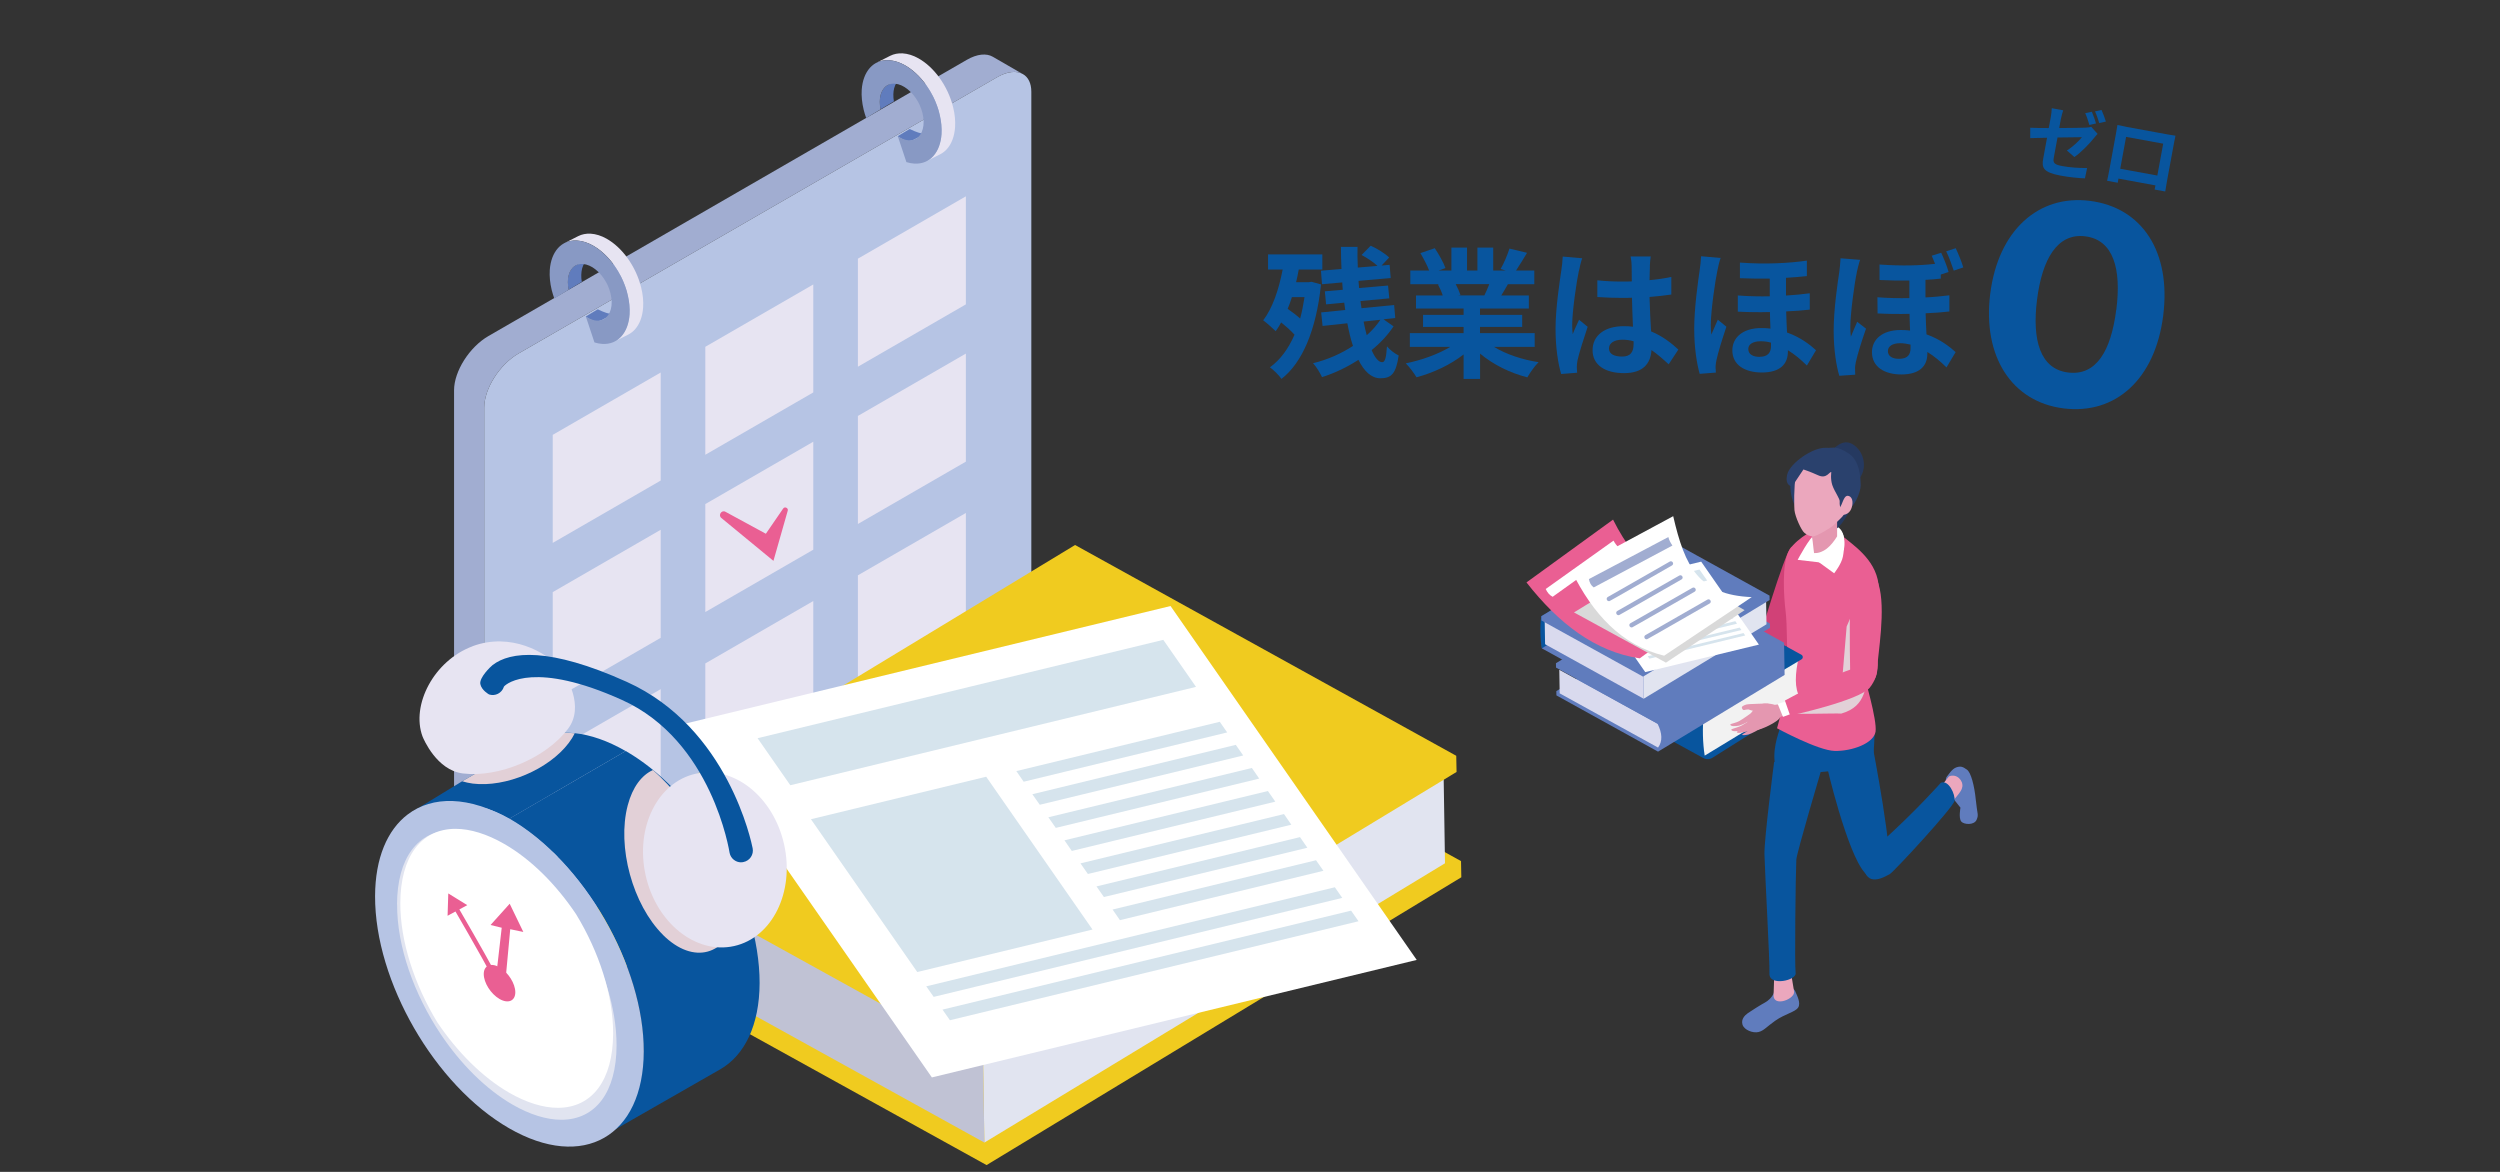 <?xml version="1.0" encoding="UTF-8"?><svg xmlns="http://www.w3.org/2000/svg" viewBox="0 0 320 150"><rect x="0" y="0" width="320" height="150" fill="#333333" stroke="none"/><defs><style>.cls-1{fill:#d6e4ed;}.cls-1,.cls-2,.cls-3,.cls-4,.cls-5,.cls-6,.cls-7,.cls-8,.cls-9,.cls-10,.cls-11,.cls-12,.cls-13,.cls-14,.cls-15,.cls-16,.cls-17,.cls-18,.cls-19,.cls-20,.cls-21,.cls-22,.cls-23{stroke-width:0px;}.cls-2{fill:#e497b0;}.cls-3{fill:#253960;}.cls-4{fill:#08559e;}.cls-5{fill:#db84a1;}.cls-24{isolation:isolate;}.cls-6{fill:#b6c4e4;}.cls-7{fill:#2a416d;}.cls-8{fill:none;}.cls-9{fill:#eba7bd;}.cls-10{fill:#d9d9d9;}.cls-10,.cls-23{mix-blend-mode:multiply;}.cls-11{fill:#fff;}.cls-12{fill:#8899c4;}.cls-13{fill:#d14177;}.cls-14{fill:#f0cb1f;}.cls-15{fill:#607cbd;}.cls-16{fill:#ea5f93;}.cls-17{fill:#a1add1;}.cls-18{fill:#c0c2d4;}.cls-19{fill:#e7e4f2;}.cls-20{fill:#d9daee;}.cls-21{fill:#f2f2f2;}.cls-22{fill:#e1e4f0;}.cls-23{fill:#e2d0d7;}</style></defs><g class="cls-24"><g id="_レイヤー_2"><g id="_レイヤー_1-2"><rect class="cls-8" width="320" height="150"/><path id="_Path_" class="cls-17" d="m130.94,9.49c-.81-.47-2-.37-3.32.4l-61.25,35.36c-2.43,1.4-4.39,4.5-4.39,6.93v69.07c0,1.1.4,1.87,1.07,2.25l-3.86-2.23c-.67-.38-1.07-1.16-1.07-2.25V49.95c0-2.43,1.97-5.53,4.39-6.93L123.75,7.66c1.33-.77,2.52-.86,3.32-.4l3.86,2.23Z"/><path id="_Path_-2" class="cls-6" d="m130.94,9.49c.67.38,1.07,1.16,1.07,2.25v69.07c0,2.43-1.97,5.53-4.39,6.93l-61.25,35.36c-1.33.77-2.52.86-3.32.4-.67-.38-1.07-1.16-1.07-2.25V52.18c0-2.43,1.97-5.53,4.39-6.93L127.62,9.89c1.33-.77,2.52-.86,3.32-.4Z"/><polygon id="_Path_-3" class="cls-19" points="123.63 65.66 123.63 79.48 109.81 87.46 109.81 73.64 123.63 65.66"/><polygon id="_Path_-4" class="cls-19" points="123.63 45.26 123.63 59.09 109.81 67.07 109.81 53.24 123.63 45.26"/><polygon id="_Path_-5" class="cls-19" points="104.1 76.93 104.1 90.76 90.28 98.74 90.28 84.92 104.1 76.93"/><polygon id="_Path_-6" class="cls-19" points="123.63 25.13 123.63 38.96 109.81 46.94 109.81 33.11 123.63 25.13"/><polygon id="_Path_-7" class="cls-19" points="104.1 56.54 104.1 70.36 90.28 78.34 90.28 64.52 104.1 56.54"/><polygon id="_Path_-8" class="cls-19" points="84.57 88.21 84.57 102.03 70.75 110.01 70.75 96.19 84.57 88.21"/><polygon id="_Path_-9" class="cls-19" points="104.1 36.41 104.1 50.23 90.28 58.21 90.28 44.39 104.1 36.41"/><polygon id="_Path_-10" class="cls-19" points="84.57 67.81 84.57 81.64 70.75 89.62 70.75 75.79 84.57 67.81"/><polygon id="_Path_-11" class="cls-19" points="84.57 47.68 84.57 61.51 70.75 69.49 70.75 55.66 84.57 47.68"/><path class="cls-15" d="m77.22,40.86l1.74-.88c-.25.13-.54.19-.87.17-.55-.03-1.57-.56-1.57-.56l-1.55.93s.77.57,1.32.61c.33.02.68-.13.93-.26Z"/><path class="cls-15" d="m72.79,37.09l1.68-1.01c-.11-.63-.08-1.23.04-1.71.15-.56.44-1,.85-1.25.03-.02.07-.04.1-.06l-1.74.88s-.07.04-.1.06c-.41.25-.71.68-.85,1.25-.13.51-.12,1.17.01,1.84Z"/><path class="cls-19" d="m78.67,43.71l1.74-.88c.32-.16.61-.39.86-.66.6-.67.97-1.64,1.05-2.81.05-.78-.02-1.64-.25-2.55-.33-1.37-.95-2.66-1.73-3.75-.78-1.09-1.72-1.96-2.72-2.52-.66-.37-1.35-.59-2.02-.63-.59-.03-1.12.08-1.58.31l-1.74.88c.46-.23.99-.35,1.58-.31.67.04,1.35.26,2.02.63,1,.56,1.94,1.43,2.72,2.52.78,1.08,1.4,2.38,1.73,3.75.22.91.3,1.78.25,2.55-.08,1.17-.45,2.14-1.05,2.81-.25.27-.53.5-.86.66Z"/><path class="cls-12" d="m70.37,34.57c.08-1.17.45-2.14,1.05-2.81.6-.67,1.44-1.03,2.44-.97.67.04,1.35.26,2.02.63.99.56,1.94,1.44,2.72,2.52.34.48.65.99.93,1.54.34.7.62,1.44.81,2.21.22.91.3,1.78.25,2.55-.08,1.17-.45,2.14-1.05,2.81-.6.67-1.43,1.03-2.44.97-.33-.02-.67-.08-1.01-.19l-1.1-3.31c.45.3.92.49,1.38.52.37.02.69-.06.97-.22.41-.25.7-.68.85-1.25.15-.56.14-1.24-.04-2-.09-.37-.22-.73-.37-1.06-.06-.12-.12-.24-.18-.36-.36-.66-.83-1.23-1.36-1.65-.52-.42-1.08-.67-1.64-.71-.37-.02-.69.06-.97.22-.41.25-.71.68-.85,1.25-.13.51-.12,1.17.01,1.84l-1.84,1.11c-.11-.32-.25-.75-.33-1.08-.22-.91-.3-1.78-.25-2.55Z"/><path class="cls-15" d="m117.15,17.78l1.74-.88c-.25.13-.54.19-.87.17-.55-.03-1.57-.56-1.57-.56l-1.55.93s.77.57,1.32.61c.33.02.68-.13.93-.26Z"/><path class="cls-15" d="m112.71,13.99l1.71-1.02c-.11-.63-.09-1.19.03-1.67.15-.56.44-1,.85-1.25.03-.02.07-.04.1-.06l-1.74.88s-.07.04-.1.06c-.41.25-.7.68-.85,1.25-.13.51-.13,1.15,0,1.82Z"/><path class="cls-19" d="m118.6,20.63l1.74-.88c.32-.16.61-.39.86-.66.6-.67.97-1.64,1.05-2.81.05-.78-.02-1.64-.25-2.55-.33-1.37-.95-2.66-1.73-3.75-.78-1.09-1.72-1.96-2.72-2.52-.66-.37-1.35-.59-2.02-.63-.59-.03-1.12.08-1.58.31l-1.74.88c.46-.23.99-.35,1.58-.31.67.04,1.35.26,2.02.63.99.56,1.94,1.43,2.72,2.52.78,1.08,1.4,2.38,1.73,3.75.22.91.3,1.78.25,2.55-.08,1.17-.45,2.14-1.05,2.81-.25.27-.53.5-.86.66Z"/><path class="cls-12" d="m110.3,11.49c.08-1.17.45-2.14,1.05-2.81.6-.67,1.44-1.03,2.44-.97.67.04,1.35.26,2.02.63.99.56,1.94,1.44,2.72,2.52.34.48.65.99.93,1.54.34.7.62,1.44.81,2.21.22.91.3,1.78.25,2.55-.08,1.17-.45,2.14-1.05,2.81-.6.67-1.43,1.03-2.44.97-.33-.02-.67-.08-1.01-.19l-1.1-3.31c.45.3.92.49,1.38.52.37.02.69-.06.97-.22.41-.25.71-.68.85-1.25.15-.56.14-1.24-.04-2-.09-.37-.22-.73-.37-1.06-.06-.12-.12-.24-.18-.36-.36-.66-.83-1.23-1.36-1.65-.52-.42-1.08-.67-1.64-.71-.37-.02-.69.06-.97.22-.41.25-.7.68-.85,1.25-.13.51-.13,1.15,0,1.82l-1.84,1.11c-.11-.32-.24-.72-.32-1.06-.22-.91-.3-1.78-.25-2.55Z"/><path class="cls-16" d="m100.24,65.1l-2.21,3.22-5.17-2.81c-.5-.28-.97.43-.53.79.9.74,5.88,4.85,6.67,5.49.29-1.01,1.52-5.33,1.83-6.42.11-.34-.39-.58-.58-.28Z"/><g class="cls-24"><polygon class="cls-14" points="138.22 83.24 77.45 120.07 77.49 122.15 126.28 149.13 187.05 112.29 187.01 110.22 138.22 83.24"/><polygon class="cls-22" points="184.78 98.95 184.96 110.5 126 146.25 125.82 134.69 184.78 98.95"/><path class="cls-14" d="m135.84,72.92l.18,11.55-58.93,37.58c-.82-3.86-.96-11.62-.25-15.46l59-33.67Z"/><polygon class="cls-18" points="125.82 134.69 126 146.25 78.65 120.06 78.47 108.51 125.82 134.69"/><polygon class="cls-14" points="137.61 69.76 76.84 106.59 76.88 108.66 125.67 135.64 186.44 98.81 186.4 96.74 137.61 69.76"/></g><polygon class="cls-11" points="181.34 122.87 119.28 137.91 87.76 92.61 149.83 77.57 181.34 122.87"/><polygon class="cls-1" points="139.84 118.98 117.41 124.42 103.8 104.86 126.23 99.42 139.84 118.98"/><polygon class="cls-1" points="96.97 94.49 101.16 100.51 153.09 87.92 148.9 81.9 96.97 94.49"/><polygon class="cls-1" points="157.08 93.75 131.03 100.06 130.09 98.7 156.13 92.39 157.08 93.75"/><polygon class="cls-1" points="159.13 96.7 133.09 103.01 132.14 101.66 158.18 95.34 159.13 96.7"/><polygon class="cls-1" points="161.18 99.66 135.14 105.97 134.19 104.61 160.24 98.3 161.18 99.66"/><polygon class="cls-1" points="163.24 102.61 137.19 108.92 136.25 107.56 162.29 101.25 163.24 102.61"/><polygon class="cls-1" points="165.29 105.56 139.25 111.87 138.3 110.51 164.35 104.2 165.29 105.56"/><polygon class="cls-1" points="167.34 108.51 141.3 114.82 140.35 113.46 166.4 107.15 167.34 108.51"/><polygon class="cls-1" points="169.4 111.46 143.35 117.78 142.41 116.42 168.45 110.11 169.4 111.46"/><polygon class="cls-1" points="171.81 114.93 119.51 127.6 118.56 126.25 170.86 113.57 171.81 114.93"/><polygon class="cls-1" points="173.89 117.92 121.59 130.59 120.64 129.23 172.94 116.56 173.89 117.92"/><g class="cls-24"><path class="cls-4" d="m52.18,104.26c3.13-1.82,8.25-2.23,13.03.53l14.88-8.65c-2.31-1.33-4.5-2.08-6.51-2.29-2.16-.23-4.1.15-5.72,1.09l-8.7,5.06-6.97,4.26Z"/><path class="cls-4" d="m82.34,134.48c-.01,5.42-2.3,9.32-5.38,11.11l15.25-8.73c3.09-1.79,5-5.61,5.02-11.03,0-2.75-.48-5.66-1.35-8.55-2-6.59-6.06-13.12-11.05-17.65-1.5-1.37-3.09-2.55-4.74-3.5l-14.88,8.65c9.5,5.48,17.17,18.78,17.14,29.69Z"/><path class="cls-6" d="m65.27,104.88c-5.23-3.02-9.93-3.04-13.1-.62-2.58,1.97-4.15,5.56-4.16,10.46-.03,10.91,7.64,24.21,17.14,29.69,9.5,5.48,17.22,1.08,17.25-9.83.03-10.91-7.64-24.21-17.14-29.69Z"/><path class="cls-22" d="m50.83,115.77c-.02,5.41,2.18,11.51,5.59,16.62,2.53,3.77,5.73,7,9.2,9.01,2.19,1.26,4.34,1.93,6.22,1.93,4.41,0,7.06-3.55,7.08-9.5.01-4.94-1.81-10.47-4.74-15.28-2.64-4.34-6.17-8.11-10.06-10.35-2.19-1.26-4.34-1.93-6.22-1.93-4.42,0-7.06,3.55-7.08,9.5Z"/><path class="cls-11" d="m51.24,115.58c-.01,4.94,1.81,10.46,4.74,15.28,2.53,3.77,5.73,7,9.2,9.01,2.19,1.26,4.34,1.93,6.22,1.93,4.41,0,7.06-3.55,7.08-9.5.01-4.94-1.81-10.47-4.74-15.28-2.53-3.77-5.72-7-9.2-9-2.19-1.26-4.34-1.93-6.22-1.93-4.42,0-7.06,3.55-7.08,9.5Z"/></g><path class="cls-16" d="m63.94,123.82c1.12.65,2.02,2.08,2.02,3.19s-.91,1.5-2.02.86c-1.12-.65-2.02-2.08-2.02-3.19s.91-1.5,2.02-.86Z"/><path class="cls-16" d="m66.99,119.3l-1.75-3.62-2.45,2.72,1.43.35c-.33,2.98-.77,6.8-.89,7.21l1.3.3.68-7.32,1.68.35Z"/><path class="cls-16" d="m58.81,116.4l1-.54-2.43-1.5-.09,2.86,1.01-.55c2.09,3.6,5.17,9.02,5.28,9.52l.28-.02.22.18c.15-.19.28-.36-5.28-9.94Z"/><path class="cls-23" d="m59.14,100c.42.13.88.23,1.38.3,4.22.52,9.71-1.81,12.27-5.19.32-.42.58-.84.78-1.25-2.16-.23-4.1.15-5.72,1.09l-8.7,5.06Z"/><path class="cls-19" d="m60.5,82.71c4.86-1.8,9.41.77,11.13,2.77.91,1.06,3.24,4.95,1.07,7.82-2.81,3.72-8.84,6.27-13.46,5.7-3.35-.41-5.04-4.43-5.16-4.74-1.48-4,1.44-9.7,6.42-11.54Z"/><path class="cls-23" d="m84.86,119.67c3.9,3.86,8.18,2.69,9.58-2.61.07-.28.14-.56.19-.85-2-6.59-6.06-13.12-11.05-17.65-1.45.66-2.62,2.19-3.23,4.52-1.4,5.3.63,12.73,4.52,16.59Z"/><ellipse class="cls-19" cx="91.51" cy="110.06" rx="9.08" ry="11.3" transform="translate(-21.78 22.58) rotate(-12.58)"/><path class="cls-4" d="m94.87,110.37c.1,0,.19,0,.29-.03.81-.16,1.34-.95,1.18-1.76-.13-.65-3.11-15.44-16.11-21.3-9.96-4.49-14.93-3.9-17.18-2.15-.28.22-1.71,1.6-1.57,2.42.15.81,1.12,1.34,1.12,1.34.79.26,1.63-.18,1.89-.96,0-.01,0-.03.01-.04.37-.47,4.04-3.29,15.11,1.7,11.57,5.21,13.75,19.44,13.78,19.58.14.71.77,1.21,1.47,1.21Z"/><path class="cls-15" d="m249.21,99.39c.23-.26.63-.97,1.21-1.17.62-.21.87-.03,1.34.29.52.35.96,2.04,1.14,3.85.19,1.93.4,1.88.1,2.58-.3.7-1.61.63-1.96.21-.36-.42-.1-1.77-.1-1.77l-1.38-1.73s-.83-1.71-.35-2.26Z"/><path class="cls-9" d="m248.73,104.29c1.53-2.38,2.33-2.78,2.45-3.59.12-.8-.73-1.73-1.71-1.32,0,0-1.93,2.34-2.02,2.65-.42,1.61.1,4.09,1.28,2.25Z"/><path class="cls-4" d="m240.74,107.83c-1.12,1-2.74,1.4-2.12,3.56.62,2.16,2.76.74,3.25.51.48-.23,8.19-8.59,8.31-9.4s-.77-2.73-1.75-2.31c0,0-3.13,3.56-7.68,7.65Z"/><path class="cls-4" d="m239.65,95.23l-5.71,3.24c.5,2.18,3.42,13.67,5.56,13.73,2.14.06,1.22.17,2.15-.84.93-1.01-2.01-16.13-2.01-16.13Z"/><path class="cls-15" d="m225.89,128.34c.39-.2.92-.66,1.15-1.21.11-.27-.08-1,1.2-.95,1.28.05,1.52.59,1.61.85.1.26.71,1.35.31,1.94-.4.59-1.66.79-2.94,1.69-1.1.77-1.45,1.28-2.14,1.44-.69.17-1.83-.25-2.04-.95-.21-.7.31-1.2.69-1.47.39-.28,1.77-1.14,2.16-1.34Z"/><path class="cls-9" d="m227.01,127.34c-.06,1.65,2.81.53,2.63-.44-.14-.78-.45-2.8-.45-2.8l-2.05-.5s-.11,3.29-.12,3.73Z"/><path class="cls-4" d="m233.24,98.16l-6.15-.64s-1.29,9.88-1.24,11.85c.08,2.8.69,13.61.64,15.26-.06,1.65,3.53.87,3.35-.1-.14-.78,0-12.78.09-14.5.04-.86,3.31-11.88,3.31-11.88Z"/><path class="cls-4" d="m239.05,91.22c-.95-1.58-10.35-.24-10.96,1.35-.29.76-1.18,2.95-.93,4.97.25,2.02,7.08,1.17,7.08,1.17,2.88.14,5.38.61,5.59-2.52.21-3.12.18-3.39-.77-4.98Z"/><path class="cls-9" d="m217.94,86.19l.57,1.36s-2.6.98-2.69,1.03c-.75-.35-.88-.96-.8-1.63l2.92-.76Z"/><path class="cls-9" d="m215.17,86.96s-.9-.31-1.7-.19c-.73.11-1.45.55-1.5.59-.06.04-.39.14-.54.4-.1.18-.04.58.02.72.13.31.53.48.66.64.16.2.14.37.38.35.93-.09,3.41-.06,4.3-1.64.75-.27-1.61-.87-1.61-.87Z"/><path class="cls-9" d="m213.24,86.71c-.09-.11-3.61,1.71-3.62,1.97,0,.07.12.25.32.32.2.07,2.08-1.28,2.17-1.43.09-.15,1.13-.86,1.13-.86Z"/><path class="cls-9" d="m212.32,87.6c-.09-.11-2.84,1.64-2.84,1.9,0,.07.12.25.32.32.2.07,2.08-1.28,2.17-1.43.09-.15.36-.78.36-.78Z"/><path class="cls-9" d="m212.94,87.94c-.09-.11-2.84,1.64-2.84,1.9,0,.07.12.25.32.32.2.07,2.08-1.28,2.17-1.43.09-.15.36-.78.36-.78Z"/><path class="cls-9" d="m212.9,88.69c-.07-.08-2.14,1.24-2.15,1.43,0,.05.09.19.24.24.15.05,1.57-.97,1.64-1.08.06-.11.27-.59.27-.59Z"/><path class="cls-5" d="m215.04,87.9c-.25-.49-1.7-1.33-1.84-1.14-.1.14-.5.28-.58.44-.14.27.27.91.61.81.21-.06.24.26.34.27.1.01.18-.05.47.02.38.08,1.14-.12,1-.4Z"/><path class="cls-9" d="m215.08,86.94c-.63-.3-1.85-.56-2.32-.35l.29.67c.15.06.18.67.5.81.32.14.98.23,1.33-.04.33-.26.61-1.22.2-1.09Z"/><path class="cls-9" d="m214.13,86.73c-.19-.26-1.09-.45-1.26-.49-.22-.06-1.02-.39-1.07-.38-.2.03-.12.51,0,.63.14.15.69.19.69.19,0,0-.05-.09.55.45.6.54,1.11-.4,1.11-.4Z"/><path class="cls-13" d="m224.9,82.74s3.46-11.85,4.36-12.69c.9-.84,1.14,5.04.87,6.85-.56,3.84-1.64,7.36-2.83,7.8-1.76.64-2.4-1.95-2.4-1.95Z"/><polygon class="cls-11" points="216.97 86.22 217.86 88.12 216.79 88.38 216.15 86.6 216.97 86.22"/><path class="cls-13" d="m226.75,81.38s2.3,1.81.55,3.3c-1.74,1.49-9.68,3.48-9.78,3.53l-.85-2.04s9.95-5,10.08-4.8Z"/><path class="cls-16" d="m240.45,74.77c-.41-3.33-3.52-5.17-4.76-6.29,0,0,.18.35.37.83-.44-.54-.91-.99-1.39-1.28-.77-.47-1.47-.45-2.08-.19.06-.17.09-.28.09-.28,0,0-2.56,1.19-3.62,2.8-1.06,1.61-.71,6.26-.5,7.91.21,1.65.17,5.35.23,7.68.07,2.39-1.33,7.27-1.33,7.27,0,0,5.26,2.86,7.39,2.9,2.2.04,4.98-.96,5.22-2.46.23-1.5-1.48-7.22-1.48-7.22,1.75-3.84,2.26-8.34,1.85-11.67Z"/><path class="cls-23" d="m240.16,82.65s-.46-5.43-.64-6.09c-.67-2.52-3.15,3.64-3.15,3.64l-.72,8.57s-7.3,1.72-7.22,2.38c.05.4,6.55.11,7.25.19,3.44-.98,2.93-3.72,3.77-5.64.84-1.92.7-3.05.7-3.05Z"/><path class="cls-11" d="m232.3,68.47c-.57.12-2.2,3.19-2.2,3.19l3,.35s2.07-2.17,1.97-2.93c-.07-.53-2.2-.74-2.77-.62Z"/><path class="cls-11" d="m235.24,67.45c-1.22-.78-1.97.09-1.97.09.17,0,2.73,2.93,2.73,2.93,0,0,.46-2.24-.76-3.02Z"/><path class="cls-3" d="m234.97,57.19c-.64.52-1.62,2.59-1.29,4.07.2.89,1.18,3,1.63,2.92.81-.15,2.41-2.25,2.98-3.39.57-1.14.3-2.72-.76-3.64-1.06-.92-1.92-.47-2.56.05Z"/><path class="cls-3" d="m233.66,66.71c.55.74,1.08,1.19,1.46.93.69-.46,2.32-2.96,1.9-3.99-.2-.49-4.28,1.82-3.36,3.06Z"/><path class="cls-7" d="m229.21,61.03c.13-1.1,6.18-1.75,6.18-1.75,0,0,.54,5.84.17,6.22-.77.8-3.27,1.36-4.72.46-.76-.29-1.97-2.09-1.62-4.94Z"/><path class="cls-2" d="m231.65,67.49c.06.58.34,1.29.37,1.78.02.31.18,1.53.18,1.53,1.22.03,2.15-.86,2.95-2.14v-2.18s-3.52.74-3.5,1Z"/><path class="cls-9" d="m232.08,68.65c-.51-.02-.76-.16-1.13-.46s-1.18-2.04-1.26-2.9c-.04-.49-.03-1.84-.03-1.84,0,0,.04-.95.06-1.36.13-3.39,3.26-4.44,6.06-3.11,3.56,1.68,1.45,4.32.24,6.86-.17.36-.87.91-1.24,1.31-.37.4-2.28,1.51-2.69,1.5Z"/><path class="cls-7" d="m236.68,58.08c-1.68-1.11-1.94-.7-2.96-.76-1.66-.09-4.63,1.97-4.96,3.43-.34,1.46.63,1.51.63,1.51l1.45-2.17s.84.27,1.89.75c1.09.5,1.41-.48,1.68-.41,0,0-.14.84.12,1.65.3.89,1.01,1.77.95,2.14,0,0-.14,1.51,1,1.07.84-.32,1.71-2.29,1.69-3.22-.03-2.2-.64-3.43-1.5-4Z"/><path class="cls-9" d="m235.72,64.57c-.28.65-.79,1.04-.29,1.26.51.21,1.23,0,1.51-.66.28-.65.26-1.45-.25-1.67-.51-.21-.7.42-.97,1.07Z"/><path class="cls-11" d="m235.58,68.06c.06.66-1.37,2.92-3.46,2.8l-.2.45s2.85,2.07,2.85,2.07c0,0,.94-1.18,1.12-2.13.18-.95.37-2.93-.31-3.19Z"/><path class="cls-4" d="m230.7,89.46c.07.09.07.18.02.29l-11.54,7.25c-.35.22-.79.23-1.15.03l-14.05-7.69s-.66-5.84-.18-5.9l7.23-4.3c.35-.21.78-.21,1.14-.02l18.54,10.34Z"/><path class="cls-21" d="m230.29,83.9l-12.21,7.42c-.18,1.91-.14,3.71.12,5.4l12.21-7.42c-.74-1.14-.67-3.05-.12-5.4Z"/><path class="cls-4" d="m216.33,75.99c-.11-.06-.24-.06-.35,0l-12.1,7.35c-.12.08-.12.26,0,.33l14.17,7.64c.3.16.66.16.95-.01l11.59-6.9c.23-.14.22-.47-.02-.6l-14.25-7.8Z"/><g class="cls-24"><polygon class="cls-15" points="215.41 78.64 199.21 88.46 199.22 89.01 212.23 96.21 228.43 86.39 228.37 82.82 215.41 78.64"/><path class="cls-20" d="m212.17,92.64c.6,1.22.66,2.23.06,3.05l-12.59-6.94-.05-3.02,12.58,6.91Z"/><polygon class="cls-15" points="215.35 75.07 199.16 84.89 199.17 85.45 212.17 92.64 228.37 82.82 228.36 82.27 215.35 75.07"/></g><g class="cls-24"><polygon class="cls-15" points="213.55 72.62 197.35 82.44 197.36 82.99 210.36 90.18 226.56 80.36 226.55 79.81 213.55 72.62"/><polygon class="cls-22" points="226.06 76.83 226.11 79.91 210.39 89.44 210.35 86.36 226.06 76.83"/><path class="cls-4" d="m213.02,69.89l.05,3.08-15.71,10.02c-.22-1.03-.26-3.1-.07-4.12l15.73-8.97Z"/><polygon class="cls-20" points="210.35 86.36 210.39 89.44 197.77 82.46 197.72 79.38 210.35 86.36"/><polygon class="cls-15" points="213.49 69.05 197.29 78.87 197.3 79.42 210.31 86.61 226.51 76.8 226.5 76.24 213.49 69.05"/></g><polygon class="cls-11" points="225.14 82.51 210.59 86.03 203.21 75.41 217.75 71.89 225.14 82.51"/><polygon class="cls-1" points="215.41 81.59 210.15 82.87 206.97 78.28 212.22 77.01 215.41 81.59"/><polygon class="cls-1" points="205.36 75.85 206.35 77.26 218.52 74.31 217.53 72.9 205.36 75.85"/><polygon class="cls-1" points="219.45 75.68 213.35 77.16 213.13 76.84 219.23 75.36 219.45 75.68"/><polygon class="cls-1" points="219.93 76.37 213.83 77.85 213.61 77.53 219.71 76.05 219.93 76.37"/><polygon class="cls-1" points="220.41 77.06 214.31 78.54 214.09 78.22 220.19 76.75 220.41 77.06"/><polygon class="cls-1" points="220.89 77.76 214.79 79.23 214.57 78.92 220.67 77.44 220.89 77.76"/><polygon class="cls-1" points="221.38 78.45 215.27 79.93 215.05 79.61 221.15 78.13 221.38 78.45"/><polygon class="cls-1" points="221.86 79.14 215.75 80.62 215.53 80.3 221.63 78.82 221.86 79.14"/><polygon class="cls-1" points="222.34 79.83 216.23 81.31 216.01 80.99 222.12 79.51 222.34 79.83"/><polygon class="cls-1" points="222.9 80.64 210.65 83.61 210.42 83.3 222.68 80.33 222.9 80.64"/><polygon class="cls-1" points="223.39 81.34 211.13 84.31 210.91 84 223.17 81.03 223.39 81.34"/><path class="cls-16" d="m220.96,76.23l-11.08,8.04c-5.7-.85-10.39-4.48-14.49-9.72l11.08-8.04c3.15,6.31,7.72,10.02,14.49,9.72Z"/><path class="cls-11" d="m198.74,76.39c-.41-.21-.69-.56-.89-1l8.68-6.19c.2.4.52.76.8,1.03l-8.59,6.16Z"/><polygon class="cls-10" points="213.24 84.82 201.47 78.39 212.25 71.78 223.31 78.1 213.24 84.82"/><path class="cls-11" d="m224.22,76.43l-11.21,7.5c-5.42-1.32-9.13-5.31-11.85-10.85l13.01-7.01c1.5,6.51,3.28,10.08,10.05,10.36Z"/><path class="cls-17" d="m208.84,80.31c-.12,0-.23-.08-.27-.2-.05-.14.02-.29.15-.35.27-.14,5.79-3.31,7.91-4.52.14-.08.31-.03.39.11.08.14.03.31-.11.39-7.88,4.52-7.95,4.55-7.98,4.56-.03.01-.06.02-.09.02Z"/><path class="cls-17" d="m210.76,81.83c-.12,0-.23-.08-.27-.2-.05-.14.02-.29.15-.35.27-.14,5.79-3.31,7.91-4.53.14-.08.31-.03.39.11.08.14.03.31-.11.39-7.88,4.52-7.95,4.55-7.98,4.56-.03.01-.06.02-.09.02Z"/><path class="cls-17" d="m205.94,76.95c-.12,0-.23-.08-.27-.2-.05-.14.02-.29.15-.35.27-.14,5.79-3.31,7.91-4.52.14-.08.31-.03.39.11.08.14.03.31-.11.39-7.88,4.52-7.95,4.55-7.99,4.56-.03.01-.06.01-.09.01Z"/><path class="cls-17" d="m207.16,78.74c-.12,0-.23-.08-.27-.2-.05-.14.02-.29.15-.35.27-.14,5.79-3.31,7.91-4.52.14-.08.31-.03.39.11.08.14.03.31-.11.39-7.88,4.52-7.95,4.55-7.98,4.56-.03.01-.06.02-.09.02Z"/><path class="cls-17" d="m204,75.19c-.35-.24-.54-.61-.62-1.07l10.17-5.38c.09.42.32.79.52,1.09l-10.07,5.36Z"/><path class="cls-16" d="m236.84,86.74s-.16-6.27,0-9.54c.17-3.27,2.62-5.62,3.61-2.44.98,3.19-.08,8.9-.21,11.18-.13,2.28-3.3,2.55-3.4.8Z"/><path class="cls-2" d="m227.85,91.81l.79-.43-.52-1.3-.94.14c-.66-.21-1.51-.25-1.98.01-.75.42-1.24,1.33-1.24,1.33,0,0-.45-.1-.28.97.1.63.44.8,1.1.91.46.08,2.94-1.08,3.07-1.64Z"/><polygon class="cls-11" points="229.58 91.26 228.83 89.72 227.54 90.09 228.22 91.76 229.58 91.26"/><path class="cls-16" d="m239.36,87.98c1.33-1.69.95-3.54.95-3.54,0,0-.59.39-2.65,1-3.64,1.08-9.13,4.23-9.19,4.23l.67,1.93s8.9-1.93,10.23-3.62Z"/><path class="cls-2" d="m223.73,94.04c.57-.18,1.25-.57,1.65-.8.36-.21.8-.37.67-.65-.13-.28-.46-.03-1.43.34-.28.14-.57.39-.9.62-.25.18-.57.35-.65.41-.18.14.03.21.66.07Z"/><path class="cls-2" d="m223.73,93.61c.57-.18.84-.45,1.23-.69.36-.21.42-.26.74-.47.32-.41.12-.55-.85-.17-.19.13-.99.62-1.39.84-.52.29-1.15.48-1.15.57,0,.25.78.06,1.41-.08Z"/><path class="cls-2" d="m222.8,93.51c.57-.18,1.08-.49,1.48-.73.36-.21.42-.26.74-.47.32-.41.12-.6-.85-.22-.19.14-.79.52-1.19.75-.52.29-1.37.45-1.37.54,0,.25.56.27,1.19.14Z"/><path class="cls-2" d="m222.67,92.86c.57-.18,1.08-.49,1.48-.73.36-.21.42-.26.74-.47.19-.25.83-1.11.43-1.11-.26,0-.73.53-1.11.68-.18.13-1.15.82-1.54,1.04-.53.3-1.19.37-1.19.46,0,.25.56.27,1.19.14Z"/><path class="cls-2" d="m225.86,90.78c-.87.56-2.04.03-2.04.03,0,0-.29,0-.54.07-.25.07-.39-.34-.29-.43.13-.11.41-.3.9-.32.5-.03,1.96-.09,2.4-.06.26.02.15.21-.43.71Z"/><path class="cls-4" d="m254.75,37.6c1.02-8.11,6.18-12.72,12.75-11.89,6.71.85,10.42,6.54,9.39,14.68-1.02,8.11-6.07,12.73-12.78,11.88-6.54-.83-10.38-6.57-9.36-14.68Zm16.14,2.04c.66-5.21-.36-8.93-3.97-9.39-3.57-.45-5.52,2.89-6.18,8.11-.65,5.18.4,8.87,3.97,9.32,3.64.46,5.51-2.82,6.17-8.04Z"/><path class="cls-4" d="m169.09,36.42c-.63,5.91-2.41,10.01-5.06,12.08-.31-.45-1.04-1.19-1.48-1.48,1.31-.95,2.36-2.36,3.15-4.18-.47-.52-1.1-1.08-1.71-1.57-.22.41-.45.77-.7,1.12-.34-.34-1.15-1.06-1.6-1.39,1.19-1.55,2-3.93,2.49-6.5h-1.87v-1.94h6.95v1.94h-3.02c-.09.54-.22,1.1-.34,1.62h1.64l.34-.05,1.22.34Zm-3.73,1.62c-.16.52-.34,1.03-.54,1.49.54.38,1.12.81,1.6,1.24.23-.85.41-1.76.56-2.74h-1.62Zm13,3.75c-.7,1.06-1.66,2.11-2.79,3.02.41.97.88,1.55,1.35,1.55.34,0,.52-.5.61-2.03.41.49,1.03.95,1.5,1.17-.34,2.29-.9,2.92-2.34,2.92-1.15,0-2.09-.9-2.81-2.36-1.46.94-3.06,1.71-4.66,2.21-.25-.52-.7-1.3-1.15-1.78,1.8-.43,3.58-1.21,5.11-2.21-.29-.86-.52-1.85-.72-2.9l-3.17.34-.18-1.73,3.08-.31c-.05-.31-.09-.63-.13-.94l-2.32.22-.16-1.67,2.3-.2c-.04-.31-.05-.61-.07-.94l-2.59.23-.14-1.73,2.63-.22c-.04-.95-.07-1.89-.07-2.83h2.12c-.02.88,0,1.76.04,2.65l2.52-.22c-.52-.47-1.35-1.03-2.04-1.39l1.17-1.19c.85.38,1.85,1.01,2.36,1.51l-.97,1.03,1.03-.09.14,1.69-4.12.36c.02.31.05.61.07.92l3.71-.32.16,1.64-3.69.34c.05.31.09.63.13.92l4.18-.41.14,1.67-1.5.16,1.28.9Zm-3.82-.63c.13.63.25,1.21.4,1.75.7-.61,1.28-1.28,1.75-1.98l-2.14.23Z"/><path class="cls-4" d="m191.23,44.4c1.53.94,3.62,1.64,5.71,1.96-.49.47-1.12,1.37-1.44,1.94-2.21-.56-4.39-1.64-6.05-3.04v3.24h-2.11v-3.13c-1.67,1.31-3.89,2.36-6.03,2.92-.31-.52-.92-1.35-1.37-1.78,2.02-.41,4.14-1.17,5.69-2.11h-5.17v-1.76h6.88v-.79h-5.19v-1.55h5.19v-.81h-6.09v-1.67h3.42c-.14-.45-.38-.99-.61-1.4l.22-.04h-3.76v-1.75h2.41c-.25-.68-.72-1.55-1.12-2.23l1.84-.63c.52.77,1.12,1.84,1.37,2.54l-.88.32h1.64v-2.94h2v2.94h1.33v-2.94h2.02v2.94h1.6l-.65-.2c.43-.74.88-1.82,1.13-2.61l2.25.54c-.5.83-.99,1.64-1.41,2.27h2.34v1.75h-3.38c-.29.52-.58,1.01-.85,1.44h3.53v1.67h-6.25v.81h5.4v1.55h-5.4v.79h7v1.76h-5.22Zm-4.9-8.03c.25.47.49,1.01.61,1.39l-.31.05h3.37c.22-.43.43-.95.63-1.44h-4.3Z"/><path class="cls-4" d="m202.1,34.64c-.27,1.21-.86,5.17-.86,6.97,0,.36.02.81.07,1.17.23-.63.54-1.24.81-1.85l1.1.9c-.5,1.48-1.08,3.31-1.3,4.29-.05.25-.09.65-.09.85,0,.18.02.49.04.74l-2.04.16c-.38-1.26-.72-3.31-.72-5.76,0-2.72.54-6.12.74-7.51.07-.5.16-1.19.18-1.76l2.49.22c-.14.36-.36,1.28-.41,1.6Zm9.09-.63c-.02.4-.04,1.06-.05,1.85.99-.09,1.93-.23,2.79-.41v2.25c-.86.13-1.8.23-2.79.31.04,1.75.13,3.19.2,4.41,1.49.61,2.63,1.53,3.49,2.32l-1.24,1.89c-.76-.7-1.48-1.33-2.2-1.82-.11,1.73-1.08,2.95-3.51,2.95s-4.03-1.04-4.03-2.93,1.55-3.08,4-3.08c.41,0,.81.02,1.17.07-.04-1.12-.11-2.43-.13-3.71-.43.02-.86.02-1.28.02-1.06,0-2.09-.04-3.15-.11v-2.14c1.03.11,2.07.16,3.15.16.41,0,.85,0,1.26-.02,0-.88-.02-1.62-.02-2,0-.27-.05-.83-.13-1.19h2.57c-.05.34-.09.77-.11,1.17Zm-3.57,11.63c1.1,0,1.48-.58,1.48-1.64v-.32c-.47-.13-.95-.2-1.44-.2-1.03,0-1.71.43-1.71,1.12,0,.74.72,1.04,1.67,1.04Z"/><path class="cls-4" d="m219.83,34.62c-.27,1.21-.85,5.19-.85,6.99,0,.36.02.86.07,1.22.25-.61.58-1.3.83-1.91l1.1.9c-.5,1.48-1.08,3.31-1.28,4.3-.05.25-.11.63-.11.83.02.18.02.49.04.74l-2.07.16c-.36-1.26-.7-3.31-.7-5.76,0-2.72.5-6.14.7-7.53.07-.49.16-1.19.18-1.76l2.5.22c-.14.36-.36,1.28-.41,1.6Zm11.45-1.28v2c-.79.09-1.69.16-2.67.22v2.27c1.08-.07,2.11-.16,3.04-.29v2.09c-.88.11-1.91.18-3.02.23.02.97.07,1.87.11,2.7,1.78.63,3.03,1.64,3.71,2.27l-1.17,1.96c-.76-.76-1.57-1.44-2.43-1.96v.18c0,1.6-1.01,2.67-3.33,2.67-2.09,0-3.78-.9-3.78-2.84,0-1.57,1.26-2.85,3.71-2.85.41,0,.79.02,1.17.07-.04-.68-.05-1.42-.07-2.12-1.33.04-2.72.02-4.11-.05v-2.07c1.4.11,2.77.13,4.09.11v-2.27c-1.21.02-2.49,0-3.82-.05v-2c3.29.25,6.36.07,8.57-.25Zm-6.05,12.33c1.06,0,1.46-.54,1.46-1.4v-.41c-.45-.13-.88-.18-1.31-.18-1.03,0-1.6.4-1.6.99,0,.67.58,1.01,1.46,1.01Z"/><path class="cls-4" d="m237.67,34.89c-.27,1.19-.83,5.19-.83,6.99,0,.34.02.85.07,1.22.25-.63.56-1.31.81-1.91l1.13.88c-.52,1.48-1.1,3.31-1.31,4.3-.05.25-.11.63-.09.83,0,.2,0,.49.02.76l-2.04.14c-.38-1.26-.72-3.31-.72-5.76,0-2.72.5-6.14.72-7.53.05-.47.14-1.17.16-1.75l2.5.2c-.14.38-.36,1.3-.43,1.62Zm11.74-.07l-.99.32v.52c-.61.07-1.26.13-1.96.16v2.25c1.1-.05,2.12-.16,3.06-.27v2.07c-.88.11-1.93.18-3.04.23.02.97.07,1.87.11,2.7,1.8.63,3.03,1.64,3.73,2.27l-1.17,1.96c-.76-.76-1.58-1.44-2.45-1.98v.22c0,1.58-.99,2.66-3.33,2.66-2.09,0-3.76-.92-3.76-2.86,0-1.57,1.26-2.83,3.69-2.83.41,0,.81.02,1.19.07-.04-.68-.05-1.42-.07-2.14-1.31.04-2.7.02-4.09-.05l-.02-2.07c1.4.11,2.77.13,4.09.11v-2.25c-1.13.02-2.41,0-3.82-.07v-1.98c2.92.2,5.19.13,7.11-.09-.14-.36-.29-.72-.43-1.04l1.21-.38c.34.72.76,1.76.95,2.47Zm-6.34,11.11c1.1,0,1.48-.52,1.48-1.39v-.43c-.45-.11-.9-.18-1.33-.18-1.01,0-1.57.41-1.57,1.01,0,.65.56.99,1.42.99Zm8.23-11.7l-1.22.41c-.27-.79-.61-1.76-.97-2.47l1.22-.4c.34.7.76,1.76.97,2.45Z"/><path class="cls-4" d="m262.01,17.63c-.91.02-1.71.03-2.14.05v-1.33c.47.03,1.37.04,2.37.04l.26-1.4c.06-.33.12-.84.13-1.14l1.46.27c-.1.29-.23.77-.3,1.12l-.21,1.15c1.47,0,2.9-.04,3.36-.05.3-.02.55-.04.74-.11l.81.91c-.11.12-.29.31-.41.47-.58.74-1.73,1.93-2.56,2.49l-.96-.84c.76-.46,1.56-1.24,1.93-1.7-.32,0-1.69.03-3.13.04l-.48,2.61c-.11.61.03.86,1.1,1.05,1.03.19,2.16.25,3.17.25l-.28,1.32c-.84-.03-2.04-.15-3.1-.35-2.23-.41-2.46-1.01-2.24-2.17l.49-2.68Zm6.28-1.83l-.85.2c-.13-.44-.33-1.09-.53-1.51l.85-.18c.18.41.41,1.09.53,1.49Zm1.26-.24l-.85.19c-.13-.44-.34-1.08-.54-1.49l.84-.18c.19.42.44,1.11.55,1.48Z"/><path class="cls-4" d="m272.07,16.22l5.41.99c.25.04.62.11.98.16-.07.29-.14.65-.19.95l-.89,4.82c-.07.38-.22,1.33-.23,1.37l-1.36-.25s.05-.24.11-.53l-4.74-.87c-.04.28-.08.5-.09.53l-1.36-.25s.2-.9.28-1.37l.88-4.81c.05-.28.12-.68.16-.96.4.08.77.16,1.04.21Zm-.68,5.38l4.75.87.75-4.08-4.75-.87-.75,4.08Z"/></g></g></g></svg>